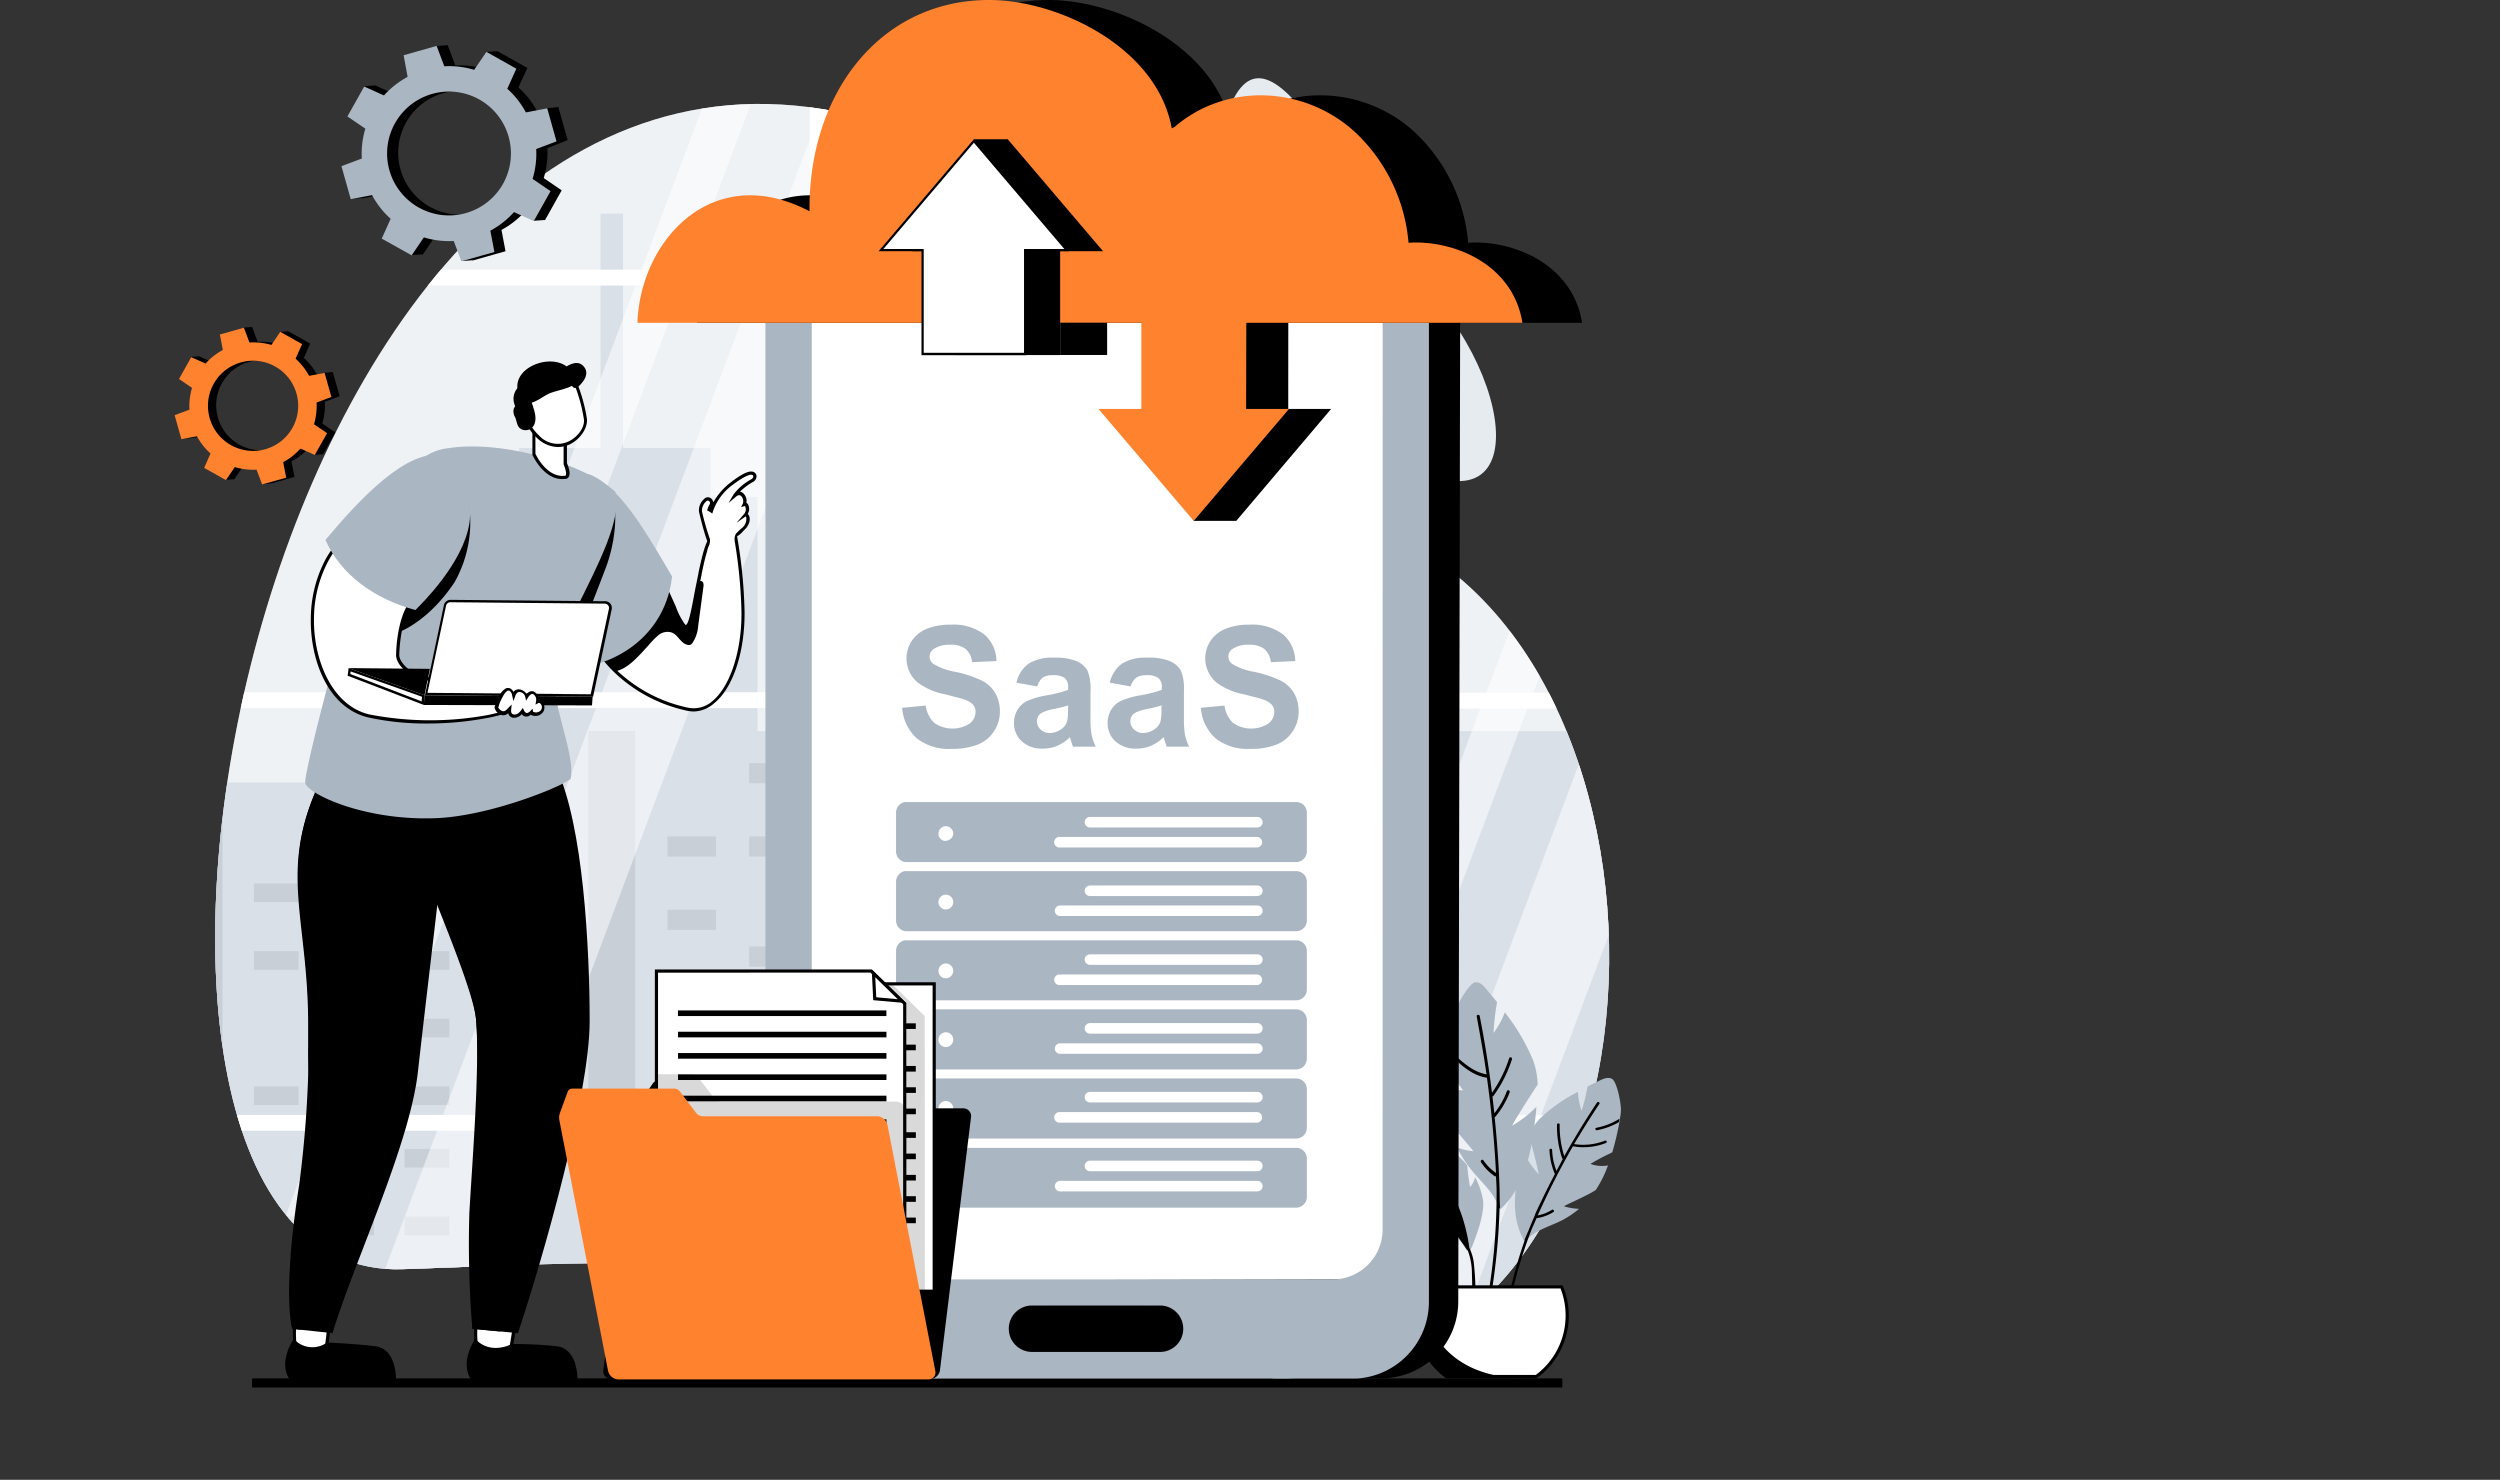 <svg id="Layer_1" data-name="Layer 1" xmlns="http://www.w3.org/2000/svg" xmlns:xlink="http://www.w3.org/1999/xlink" viewBox="0 0 395.23 233.94"><rect x="0" y="0" width="395.23" height="233.94" fill="#333333" stroke="none"/><defs><style>.cls-1{fill:none;}.cls-2{fill:#e6ebf0;}.cls-3{clip-path:url(#clip-path);}.cls-4{fill:#c6d0db;}.cls-5{fill:#aab6c2;}.cls-6,.cls-7,.cls-8,.cls-9{fill:#fff;}.cls-6{opacity:0.35;}.cls-7{opacity:0.5;}.cls-8{opacity:0.6;}.cls-10{fill:#ff822e;}.cls-11{opacity:0.15;}</style><clipPath id="clip-path" transform="translate(-301.56 -517.85)"><path class="cls-1" d="M433.7,535.48c29.85,5.88,45.09,39.69,93.16,69.77s37.48,147.55-38.43,128.39C416,715.37,412.65,716.81,365.21,718.5,305.84,720.61,339.23,516.87,433.7,535.48Z"/></clipPath></defs><path class="cls-2" d="M433.7,535.48c29.85,5.88,45.09,39.69,93.16,69.77s37.48,147.55-38.43,128.39C416,715.37,412.65,716.81,365.21,718.5,305.84,720.61,339.23,516.87,433.7,535.48Z" transform="translate(-301.56 -517.85)"/><path class="cls-2" d="M514.65,585c-14-11.15-25.67-30.6-19-49.35s20.33,16.15,31.36,27.77C542.91,580.28,544,608.37,514.65,585Z" transform="translate(-301.56 -517.85)"/><rect x="39.85" y="217.91" width="207.14" height="1.44"/><g class="cls-3"><polygon class="cls-4" points="82.08 78.57 82.08 70.82 94.94 70.82 94.94 33.77 98.49 33.77 98.49 70.82 112.34 70.82 112.34 78.57 119.76 78.57 119.76 233.94 66.25 233.94 66.25 78.57 82.08 78.57"/><rect class="cls-5" x="66.25" y="78.57" width="7.42" height="139.76"/><rect class="cls-4" x="93" y="115.58" width="53.51" height="118.36"/><rect class="cls-5" x="93" y="115.58" width="7.42" height="118.36"/><rect class="cls-5" x="131.37" y="120.63" width="7.68" height="3.19"/><rect class="cls-5" x="118.44" y="120.63" width="7.68" height="3.19"/><rect class="cls-5" x="131.37" y="132.23" width="7.68" height="3.19"/><rect class="cls-5" x="118.44" y="132.23" width="7.68" height="3.19"/><rect class="cls-5" x="105.51" y="132.23" width="7.68" height="3.19"/><rect class="cls-5" x="131.37" y="143.83" width="7.68" height="3.19"/><rect class="cls-5" x="105.51" y="143.83" width="7.68" height="3.19"/><rect class="cls-5" x="118.44" y="149.63" width="7.68" height="3.19"/><rect class="cls-5" x="131.37" y="155.44" width="7.68" height="3.19"/><rect class="cls-5" x="118.44" y="161.24" width="7.68" height="3.19"/><rect class="cls-5" x="131.37" y="167.04" width="7.68" height="3.19"/><rect class="cls-5" x="105.51" y="167.04" width="7.68" height="3.19"/><rect class="cls-5" x="131.37" y="177.76" width="7.68" height="3.19"/><rect class="cls-5" x="118.44" y="177.76" width="7.68" height="3.19"/><rect class="cls-5" x="131.37" y="189.36" width="7.68" height="3.19"/><rect class="cls-5" x="118.44" y="189.36" width="7.68" height="3.19"/><rect class="cls-5" x="105.51" y="189.36" width="7.68" height="3.19"/><rect class="cls-5" x="131.37" y="200.97" width="7.68" height="3.19"/><rect class="cls-5" x="105.51" y="200.97" width="7.68" height="3.19"/><rect class="cls-5" x="118.44" y="206.77" width="7.68" height="3.19"/><rect class="cls-5" x="105.51" y="206.77" width="7.68" height="3.19"/><rect class="cls-5" x="131.37" y="212.57" width="7.68" height="3.19"/><rect class="cls-5" x="118.44" y="218.37" width="7.68" height="3.19"/><rect class="cls-5" x="131.37" y="224.17" width="7.68" height="3.19"/><rect class="cls-5" x="105.51" y="224.17" width="7.68" height="3.19"/><rect class="cls-4" x="221.03" y="115.58" width="53.51" height="118.36"/><rect class="cls-5" x="221.03" y="115.58" width="7.42" height="118.36"/><rect class="cls-4" x="145.02" y="59.29" width="71.79" height="174.66"/><rect class="cls-5" x="145.02" y="59.29" width="7.42" height="174.66"/><rect class="cls-5" x="198.04" y="67.65" width="11.21" height="4.65"/><rect class="cls-5" x="179.16" y="67.65" width="11.21" height="4.65"/><rect class="cls-5" x="198.04" y="84.6" width="11.21" height="4.65"/><rect class="cls-5" x="179.16" y="84.6" width="11.21" height="4.65"/><rect class="cls-5" x="160.28" y="84.6" width="11.21" height="4.65"/><rect class="cls-5" x="198.04" y="101.54" width="11.21" height="4.65"/><rect class="cls-5" x="160.28" y="101.54" width="11.21" height="4.65"/><rect class="cls-5" x="179.16" y="110.01" width="11.21" height="4.65"/><rect class="cls-5" x="198.04" y="118.48" width="11.21" height="4.65"/><rect class="cls-5" x="179.16" y="126.96" width="11.21" height="4.65"/><rect class="cls-5" x="198.04" y="135.43" width="11.21" height="4.65"/><rect class="cls-5" x="160.28" y="135.43" width="11.21" height="4.65"/><rect class="cls-5" x="198.04" y="151.08" width="11.21" height="4.65"/><rect class="cls-5" x="179.16" y="151.08" width="11.21" height="4.65"/><rect class="cls-5" x="198.04" y="168.03" width="11.21" height="4.65"/><rect class="cls-5" x="179.16" y="168.03" width="11.21" height="4.65"/><rect class="cls-5" x="160.28" y="168.03" width="11.21" height="4.65"/><rect class="cls-5" x="198.04" y="184.97" width="11.21" height="4.65"/><rect class="cls-5" x="160.28" y="184.97" width="11.21" height="4.65"/><rect class="cls-5" x="179.16" y="193.44" width="11.21" height="4.65"/><rect class="cls-5" x="160.28" y="193.44" width="11.21" height="4.65"/><rect class="cls-5" x="198.04" y="201.92" width="11.21" height="4.65"/><rect class="cls-5" x="179.16" y="210.39" width="11.21" height="4.65"/><rect class="cls-5" x="198.04" y="218.86" width="11.21" height="4.65"/><rect class="cls-5" x="160.28" y="218.86" width="11.21" height="4.65"/><rect class="cls-4" x="257.89" y="72.31" width="70.36" height="161.64"/><rect class="cls-5" x="257.89" y="72.31" width="7.27" height="161.64"/><rect class="cls-5" x="309.86" y="80.05" width="10.99" height="4.31"/><rect class="cls-5" x="291.35" y="80.05" width="10.99" height="4.31"/><rect class="cls-5" x="309.86" y="95.73" width="10.99" height="4.31"/><rect class="cls-5" x="291.35" y="95.73" width="10.99" height="4.31"/><rect class="cls-5" x="272.85" y="95.73" width="10.99" height="4.31"/><rect class="cls-5" x="309.86" y="111.41" width="10.99" height="4.31"/><rect class="cls-5" x="272.85" y="111.41" width="10.99" height="4.31"/><rect class="cls-5" x="291.35" y="119.25" width="10.99" height="4.31"/><rect class="cls-5" x="309.86" y="127.09" width="10.99" height="4.31"/><rect class="cls-5" x="291.35" y="134.93" width="10.99" height="4.31"/><rect class="cls-5" x="309.86" y="142.77" width="10.99" height="4.31"/><rect class="cls-5" x="272.85" y="142.77" width="10.99" height="4.31"/><rect class="cls-5" x="309.86" y="157.26" width="10.99" height="4.31"/><rect class="cls-5" x="291.35" y="157.26" width="10.99" height="4.31"/><rect class="cls-5" x="309.86" y="172.94" width="10.99" height="4.31"/><rect class="cls-5" x="291.35" y="172.94" width="10.99" height="4.31"/><rect class="cls-5" x="272.85" y="172.94" width="10.99" height="4.31"/><rect class="cls-5" x="309.86" y="188.62" width="10.99" height="4.31"/><rect class="cls-5" x="272.85" y="188.62" width="10.99" height="4.31"/><rect class="cls-5" x="291.35" y="196.46" width="10.99" height="4.31"/><rect class="cls-5" x="272.85" y="196.46" width="10.99" height="4.31"/><rect class="cls-5" x="309.86" y="204.3" width="10.99" height="4.31"/><rect class="cls-5" x="291.35" y="212.14" width="10.99" height="4.31"/><rect class="cls-5" x="309.86" y="219.98" width="10.99" height="4.31"/><rect class="cls-5" x="272.85" y="219.98" width="10.99" height="4.31"/><rect class="cls-4" x="30.5" y="123.7" width="45.32" height="110.25"/><rect class="cls-5" x="30.5" y="123.7" width="4.68" height="110.25"/><rect class="cls-5" x="63.96" y="128.98" width="7.08" height="2.94"/><rect class="cls-5" x="52.05" y="128.98" width="7.08" height="2.94"/><rect class="cls-5" x="63.96" y="139.67" width="7.08" height="2.94"/><rect class="cls-5" x="52.05" y="139.67" width="7.08" height="2.94"/><rect class="cls-5" x="40.13" y="139.67" width="7.08" height="2.94"/><rect class="cls-5" x="63.96" y="150.37" width="7.08" height="2.94"/><rect class="cls-5" x="40.13" y="150.37" width="7.08" height="2.94"/><rect class="cls-5" x="52.05" y="155.71" width="7.08" height="2.94"/><rect class="cls-5" x="63.96" y="161.06" width="7.08" height="2.94"/><rect class="cls-5" x="52.05" y="166.41" width="7.08" height="2.94"/><rect class="cls-5" x="63.96" y="171.76" width="7.08" height="2.94"/><rect class="cls-5" x="40.13" y="171.76" width="7.08" height="2.94"/><rect class="cls-5" x="63.96" y="181.64" width="7.08" height="2.94"/><rect class="cls-5" x="52.05" y="181.64" width="7.08" height="2.94"/><rect class="cls-5" x="63.96" y="192.34" width="7.08" height="2.94"/><rect class="cls-5" x="52.05" y="192.34" width="7.08" height="2.94"/><rect class="cls-5" x="40.13" y="192.34" width="7.08" height="2.94"/><rect class="cls-5" x="63.96" y="203.03" width="7.08" height="2.94"/><rect class="cls-5" x="40.13" y="203.03" width="7.08" height="2.94"/><rect class="cls-5" x="52.05" y="208.38" width="7.08" height="2.94"/><rect class="cls-5" x="40.13" y="208.38" width="7.08" height="2.94"/><rect class="cls-5" x="63.96" y="213.73" width="7.08" height="2.94"/><rect class="cls-5" x="52.05" y="219.07" width="7.08" height="2.94"/><rect class="cls-5" x="63.96" y="224.42" width="7.08" height="2.94"/><rect class="cls-5" x="40.13" y="224.42" width="7.08" height="2.94"/><rect class="cls-6" x="2.1" y="5.7" width="192.05" height="218.97"/><polygon class="cls-7" points="68.22 220.72 53.31 220.72 133.22 8.21 148.12 8.21 68.22 220.72"/><polygon class="cls-7" points="41.9 220.72 34.45 220.72 114.35 8.21 121.8 8.21 41.9 220.72"/><polygon class="cls-7" points="130.89 220.72 123.44 220.72 191.94 31.02 191.94 46.3 130.89 220.72"/><rect class="cls-6" x="195.16" y="1.37" width="192.05" height="218.97"/><polygon class="cls-7" points="226.93 220.72 212.02 220.72 291.93 8.21 306.83 8.21 226.93 220.72"/><polygon class="cls-7" points="200.61 220.72 193.15 220.72 273.06 8.21 280.51 8.21 200.61 220.72"/><polygon class="cls-8" points="322.96 220.72 315.51 220.72 384.01 31.02 384.01 46.3 322.96 220.72"/><path class="cls-9" d="M696.78,563.05v-2.51h-6.9V521H301.56v5h4.18v1.77H429.59v32.71h-128v2.51h128v64.3h-128v2.51h128v64.3h-128v2.51h128v41.9H305.78V740h-4.22v5.8H689.88v-.47h0V696.67h6.9v-2.51h-6.9v-64.3h6.9v-2.51h-6.9v-64.3ZM497.83,629.86h59.82v64.3H497.83Zm0-2.51v-64.3h59.82v64.3Zm0-66.81V527.83h59.82v32.71Zm0,136.13h59.82v41.9h-59.8V740h0Zm64,41.9v-41.9h59.82v41.9Zm0-44.41v-64.3h59.82v64.3Zm0-66.81v-64.3h59.82v64.3Zm0-66.81V527.83h59.82v32.71Zm64-32.71h59.81v32.71H625.87Zm-192.07,0h59.81v32.71H433.8Zm0,35.22h59.81v64.3H433.8Zm0,66.81h59.81v64.3H433.8Zm0,66.81h59.81V740h0v-1.45H433.8ZM685.68,740h0v-1.45H625.87v-41.9h59.81Zm0-45.86H625.87v-64.3h59.81Zm0-66.81H625.87v-64.3h59.81Z" transform="translate(-301.56 -517.85)"/></g><path class="cls-5" d="M532.82,690.23a5.13,5.13,0,0,1-2.92-1,24.85,24.85,0,0,0,.43,5.38c1.15,1.85,4.34,5.26,4.13,5.24a10.38,10.38,0,0,1-2.56-.59,18.66,18.66,0,0,0,2,3.19c1.54,2.06,3.75,3.71,4.59,6.23a.13.13,0,0,0,.09.11.19.19,0,0,0,.31.13c4.16-4,4.9-10,5.52-15.37,0-.26,0-.51.08-.77a17,17,0,0,1-3.84,3c-.2.11,2.61-4.39,4-6.46a12.14,12.14,0,0,0-.72-3.84,32,32,0,0,0-4.26-7.31l-.21-.27a12.44,12.44,0,0,1-1.79,3.25,39.58,39.58,0,0,1,.56-4.87c-.41-.51-.81-1-1.24-1.5-.55-.66-1.24-1.77-2.24-1.62s-3.17,4.1-3.45,5.23c-.12.49-.23,1-.32,1.48,0,.21-.09.43-.13.64a58.72,58.72,0,0,0-.74,6l.21.32C531.06,688,533,690.23,532.82,690.23Z" transform="translate(-301.56 -517.85)"/><path d="M536.62,688.23c-2.06-.31-3.63-1.61-5.14-3-.22-.2.06-.57.29-.37,1.41,1.25,2.88,2.51,4.8,2.83-.44-3.06-1-6.11-1.55-9.14-.06-.3.41-.37.47-.07q1.18,6,1.94,12.13a20,20,0,0,0,2.72-5.47c.1-.29.53-.11.44.18a20.64,20.64,0,0,1-2.92,5.77.21.21,0,0,1-.17.09q.16,1.34.3,2.67a12.64,12.64,0,0,0,2-3.53.24.24,0,0,1,.44.17,13.19,13.19,0,0,1-2.29,3.92.27.27,0,0,1-.1.06q.45,4.4.68,8.81a.17.17,0,0,1,0,.1c.06,1.08.1,2.15.11,3.23q0,1.05.06,2.1a.19.19,0,0,1-.07.16,102,102,0,0,1-2.5,19.67l-.45-.11a97.58,97.58,0,0,0,2.48-22.26c0-.79-.06-1.58-.1-2.38a.2.2,0,0,1-.21,0,7.9,7.9,0,0,1-2.15-2.2c-.16-.26.2-.55.37-.3a7.54,7.54,0,0,0,2,2q-.39-7.61-1.45-15.14Z" transform="translate(-301.56 -517.85)"/><path class="cls-5" d="M553,701.85a5.09,5.09,0,0,0,2.77.24,18.09,18.09,0,0,1-1.93,3.89c-1.52,1-5.22,2.53-5,2.59a10,10,0,0,0,2.35.39,15,15,0,0,1-2.59,1.76c-1.91,1-4.27,1.55-5.71,3.17a.12.12,0,0,1-.12.05.16.16,0,0,1-.29,0c-2.39-4.33-1.28-9.09-.23-13.36.05-.2.1-.4.16-.61a14.89,14.89,0,0,0,2.39,3.52c.14.15-.94-4.16-1.51-6.16a8.76,8.76,0,0,1,1.73-2.66,25.32,25.32,0,0,1,5.75-4.08l.25-.14a10,10,0,0,0,.58,3,28.8,28.8,0,0,0,.94-3.84c.49-.25,1-.49,1.49-.72s1.56-.92,2.37-.48,1.5,4.12,1.41,5.07c0,.4-.09.81-.15,1.21,0,.18-.05.35-.08.53a44.69,44.69,0,0,1-1.12,4.77,2.61,2.61,0,0,1-.28.17A35.09,35.09,0,0,0,553,701.85Z" transform="translate(-301.56 -517.85)"/><path d="M539,729.57a72.58,72.58,0,0,1,3.59-15.6.12.12,0,0,1,0-.14q.32-.78.66-1.56c.32-.81.66-1.6,1-2.39a.18.18,0,0,1,0-.07q1.49-3.24,3.14-6.39a.24.24,0,0,1-.06-.08,10.48,10.48,0,0,1-.81-3.7c0-.25.41-.23.42,0a9.9,9.9,0,0,0,.69,3.32c.34-.64.68-1.27,1-1.9a.25.25,0,0,1-.12-.13,15.87,15.87,0,0,1-.8-5.3c0-.24.43-.23.42,0a15.66,15.66,0,0,0,.73,5q2.42-4.33,5.18-8.48c.13-.2.51,0,.37.21-1.39,2.08-2.71,4.21-4,6.36a9.35,9.35,0,0,0,4.9-.55.2.2,0,0,1,.13.38,9.62,9.62,0,0,1-5.22.52h0A121.87,121.87,0,0,0,544.66,710a6.36,6.36,0,0,0,2.26-.89c.22-.13.44.21.23.35a6.78,6.78,0,0,1-2.47.94.19.19,0,0,1-.18,0c-.27.59-.52,1.17-.78,1.76a69.67,69.67,0,0,0-4.35,17.54Z" transform="translate(-301.56 -517.85)"/><path d="M553.92,696.15a10.76,10.76,0,0,0,3.66-1.43c0,.18-.05.35-.08.53a11.32,11.32,0,0,1-3.45,1.28C553.79,696.58,553.66,696.2,553.92,696.15Z" transform="translate(-301.56 -517.85)"/><path class="cls-5" d="M514.2,699.68c0,1.69,3.95,2.51,5.19,3,2.76,1,5.44,2.05,7.48,4.27a90,90,0,0,1,6.54,8.5.47.47,0,0,0,.49.21,7.93,7.93,0,0,0,.57-1.24c.71-1.75,1.81-5,1.54-6.81a11.51,11.51,0,0,0-1.25-3.66,3.28,3.28,0,0,1-.79,1.55,31.35,31.35,0,0,1-.45-3.41c-.18-.22-.36-.44-.56-.64a11.57,11.57,0,0,0-1.45-1.34l-.33-.25a13.16,13.16,0,0,0-1.32-.88l-.37-.21a13.54,13.54,0,0,0-1.32-.66,9,9,0,0,1-.72,2.42,15.54,15.54,0,0,1-.29-2.82c-.43-.16-.86-.3-1.3-.42a7.4,7.4,0,0,1-.54,1.56,8.16,8.16,0,0,1-.85-1.9,17.17,17.17,0,0,0-4.2-.33l-.36,0c-.37,0-.75.07-1.11.13-1.35.21-4.53,1.06-4.59,2.89A.07.07,0,0,0,514.2,699.68Z" transform="translate(-301.56 -517.85)"/><path d="M529.28,704.13c3.33,3.29,4.36,9.32,4.57,11a7.58,7.58,0,0,1,.69,2.22,48.94,48.94,0,0,1,.21,8.3c0,.9-.06,1.79-.11,2.69l-.46-.09c0-.56.06-1.13.08-1.69.08-2.45.08-4.9,0-7.34a10.57,10.57,0,0,0-.66-3.7.64.64,0,0,1-.15-.14,90,90,0,0,0-6.54-8.5c-2-2.22-4.72-3.25-7.48-4.27-1.24-.46-5.16-1.28-5.18-3C519.43,700.29,525.45,700.35,529.28,704.13Z" transform="translate(-301.56 -517.85)"/><path d="M529.42,702.52a10.91,10.91,0,0,0,.07-3.78l.37.21a11.13,11.13,0,0,1-.1,3.64A.17.17,0,0,1,529.42,702.52Z" transform="translate(-301.56 -517.85)"/><path d="M530.69,703.19a14.21,14.21,0,0,0,.49-3.36l.33.25a14.39,14.39,0,0,1-.48,3.19A.17.17,0,0,1,530.69,703.19Z" transform="translate(-301.56 -517.85)"/><path class="cls-9" d="M530.26,735.47a11.92,11.92,0,0,1-4.62-7.13,11.75,11.75,0,0,1-.26-2.51,11.93,11.93,0,0,1,.28-2.61,12.58,12.58,0,0,1,.6-1.92h22.18a12.13,12.13,0,0,1,.59,1.92,12,12,0,0,1,.29,2.61,12.43,12.43,0,0,1-.26,2.51,12,12,0,0,1-4.62,7.13Z" transform="translate(-301.56 -517.85)"/><path d="M548.27,721.55a12.1,12.1,0,0,1,.52,1.72,11.48,11.48,0,0,1,.28,2.56,12,12,0,0,1-.26,2.46,11.65,11.65,0,0,1-4.46,6.93h-14a11.74,11.74,0,0,1-4.46-6.93,11.94,11.94,0,0,1-.25-2.46,11.48,11.48,0,0,1,.28-2.56,11.72,11.72,0,0,1,.52-1.72Zm.33-.5H526.09a12.64,12.64,0,0,0-.67,2.11,12.34,12.34,0,0,0-.29,2.67,12,12,0,0,0,.27,2.56,12.21,12.21,0,0,0,4.78,7.33h14.34a12.21,12.21,0,0,0,4.78-7.33,12,12,0,0,0,.27-2.56,12.34,12.34,0,0,0-.29-2.67,11.81,11.81,0,0,0-.68-2.11Z" transform="translate(-301.56 -517.85)"/><path d="M525.13,725.83a12,12,0,0,0,.27,2.56,12.21,12.21,0,0,0,4.78,7.33h14.34c-18.74.94-18.43-14.67-18.43-14.67a12.64,12.64,0,0,0-.67,2.11A12.34,12.34,0,0,0,525.13,725.83Z" transform="translate(-301.56 -517.85)"/><path class="cls-9" d="M382.91,725.16c-.5-.62-5.88-.1-5.94.22-.16,1-.42,4.79.1,5.29s5.14,1.55,5.25.59S383.39,725.76,382.91,725.16Z" transform="translate(-301.56 -517.85)"/><path d="M381.26,731.89a10.06,10.06,0,0,1-4.37-1c-.66-.65-.27-4.85-.16-5.51,0-.21.26-.28.49-.34,1-.26,5.31-.71,5.88,0h0c.37.46.16,2.18-.36,5.2-.09.5-.15.88-.18,1.07a.6.6,0,0,1-.46.51A2.75,2.75,0,0,1,381.26,731.89Zm-4.05-6.37c-.22,1.39-.32,4.62,0,5s3.72,1.18,4.7.83a.31.31,0,0,0,.13-.09c0-.2.09-.6.18-1.1.2-1.21.76-4.42.46-4.81S377.94,725.2,377.21,725.52Zm0-.1h0Z" transform="translate(-301.56 -517.85)"/><path d="M376.69,729.51s-2.49,3.56-.71,6.35c0,0,12.95.61,16.87,0,0,0,.1-4.77-3.26-5.18a63.23,63.23,0,0,0-7.13-.35S379.12,732.16,376.69,729.51Z" transform="translate(-301.56 -517.85)"/><path class="cls-9" d="M353.48,725.18c-.5-.62-5.11-.12-5.16.2-.17,1-.42,4.79.09,5.29s4.55,2.07,4.65,1.11S354,725.78,353.48,725.18Z" transform="translate(-301.56 -517.85)"/><path d="M352.49,732.33a10.18,10.18,0,0,1-4.26-1.48c-.66-.65-.27-4.85-.16-5.51,0-.2.23-.29.55-.37.86-.22,4.49-.65,5.06.06h0c.34.42.26,2.07-.28,6.06,0,.33-.08.58-.09.71a.55.55,0,0,1-.39.47A1.31,1.31,0,0,1,352.49,732.33Zm-3.94-6.82c-.21,1.38-.32,4.63,0,5s3.44,1.57,4.17,1.3c.06,0,.06,0,.06,0s.05-.39.1-.73c.47-3.47.59-5.38.38-5.68S349.22,725.18,348.55,725.51Z" transform="translate(-301.56 -517.85)"/><path d="M376.83,679.1c.61,7.62.05,23-.56,30.61,0,.51,0,18.22,0,18.22l7.17.68c3.9-11.63,11.34-37.73,11.34-49.31s-1-30.89-5.25-40c-4.05-8.71-20,3.32-21.9,5.45-.86,1,.78,9.8,3,15.65C373.27,667.11,376.5,675,376.83,679.1Z" transform="translate(-301.56 -517.85)"/><path d="M376.23,727.93l4.42.42c-.4-2.78,0-9,.16-11.81A84.41,84.41,0,0,1,383.46,702c1.81-7.58,3.53-15.62,1.38-23.32-1.11-4-3.54-6.72-5.51-10.22a13.78,13.78,0,0,1-1.78-7.73c.11-1.48,1-3.34.52-4.82-.62-1.87-6.2-8.17-7.62-7.22-1.72,1.16-.86,5.64-1.55,7.72,2.63,6.77,7.6,18.58,7.93,22.68.61,7.62-.65,22.93-1.07,30.56A166.24,166.24,0,0,0,376.23,727.93Z" transform="translate(-301.56 -517.85)"/><path d="M347.76,727.93l6.37.68c3.31-11,12.18-29.72,13.49-41.23,2-17.88,4.47-37,4.58-41.73,0-.76,0-1.16,0-1.16-4.38-5.33-11.79-7.5-15.1-7.89-1.31-.16-2.26.09-2.67.78a49.93,49.93,0,0,0-3.21,6.27c-5.33,12.65-.84,20.3-.94,36.76,0,1,0,1.93,0,2.89-.17,6.81,1.66,15.19-.29,22.3C346.14,719.54,347.76,727.93,347.76,727.93Z" transform="translate(-301.56 -517.85)"/><path class="cls-9" d="M419,614.58c.1,8.7-3.55,16.59-8.85,15.37a23.41,23.41,0,0,1-11.32-6c-.26-.25-.53-.52-.77-.78-.41-.45-.78-.88-1.14-1.32-.48-.63-.92-1.23-1.3-1.82-.06-.11-.13-.21-.19-.3-1.66-2.66-2.34-4.3-2.47-6.55a17.47,17.47,0,0,1,.15-3.85s-2.33-17.75,1.53-15.56,8.31,9,11.47,15.71c0,0,0,0,0,.08.18.36.34.71.5,1.06s.22.43.31.63c1.56,3.35,2.25,5.25,2.79,5.62.94.61,1.33-2.88,2.16-6.9h0l.3-1.45c.6-2.84,1.21-5.28,1.89-5.51,0,0,3.19-3,3.47-1.57A77.45,77.45,0,0,1,419,614.58Z" transform="translate(-301.56 -517.85)"/><path d="M411.27,630.33a5,5,0,0,1-1.14-.13,23.78,23.78,0,0,1-11.44-6.05c-.27-.26-.54-.53-.78-.79-.43-.47-.81-.91-1.16-1.34-.51-.66-.94-1.26-1.31-1.84a1,1,0,0,0-.12-.19l-.07-.11c-1.75-2.78-2.38-4.46-2.5-6.66a17.17,17.17,0,0,1,.14-3.88c-.22-1.62-1.78-14.22.58-15.8a1.19,1.19,0,0,1,1.33,0c3.51,2,7.83,7.91,11.56,15.81a.38.38,0,0,1,.05.12c.12.22.24.48.36.73l.27.56.18.37c.46,1,.85,1.87,1.18,2.61a11.05,11.05,0,0,0,1.52,2.9c.06,0,.08,0,.09,0,.42-.18.83-2.31,1.22-4.37.14-.75.29-1.56.47-2.39.09-.47.18-.92.28-1.38l0-.08c.81-3.87,1.34-5.38,2-5.67.49-.46,2.49-2.26,3.4-2a.67.67,0,0,1,.46.56,78.2,78.2,0,0,1,1.43,13.18h0c.07,6.42-1.82,12.13-4.81,14.54A5.06,5.06,0,0,1,411.27,630.33Zm-17.21-36.47a.52.52,0,0,0-.31.09c-1.8,1.21-.87,11.5-.36,15.37v.07a16.57,16.57,0,0,0-.15,3.8c.13,2.13.72,3.69,2.43,6.42l.07.1c0,.07.09.14.13.22.35.54.77,1.13,1.27,1.78.34.42.71.85,1.14,1.31.23.26.49.52.76.77a23.27,23.27,0,0,0,11.2,5.92,4.44,4.44,0,0,0,3.92-1c2.83-2.28,4.69-8,4.62-14.14h0a78.05,78.05,0,0,0-1.42-13.09c0-.16-.1-.18-.12-.19-.49-.14-2,1-2.94,1.89l-.09.06c-.65.22-1.43,3.92-1.72,5.32l0,.09c-.1.45-.19.9-.28,1.36-.17.84-.33,1.65-.47,2.4-.57,3-.87,4.46-1.52,4.73a.54.54,0,0,1-.55-.06c-.45-.31-.87-1.25-1.71-3.12-.32-.74-.71-1.6-1.18-2.6-.05-.12-.11-.24-.17-.36l-.27-.57c-.12-.25-.23-.5-.37-.76a1,1,0,0,1-.05-.12c-2.84-6-7.32-13.26-11.35-15.56A1.09,1.09,0,0,0,394.06,593.86Z" transform="translate(-301.56 -517.85)"/><path d="M412.76,610.65c-.27,2.05-.55,4.09-.82,6.13a5.63,5.63,0,0,1-.58,2.15c-.37.65-.52,1.06-1.23.83-1-.31-1.41-1.54-2.36-1.91a2.25,2.25,0,0,0-2.11.41,12,12,0,0,0-1.57,1.61c-1.58,1.7-3.22,3.7-5.23,4.1-.26-.25-.53-.52-.77-.78-.41-.45-.78-.88-1.14-1.32-.48-.63-.92-1.23-1.3-1.82a10.13,10.13,0,0,1,1.27-1.83c2.48-3.05,5-6.16,8.35-8.18a4.57,4.57,0,0,1,.91-.46c.18.36.34.71.5,1.06s.22.43.31.63c1.56,3.35,2.25,5.25,2.79,5.62.94.61,1.33-2.88,2.16-6.9h0a.59.59,0,0,1,.26-.28.45.45,0,0,1,.53.29A1.23,1.23,0,0,1,412.76,610.65Z" transform="translate(-301.56 -517.85)"/><path class="cls-5" d="M396.31,622.72c-1.11-1.51-2.82-3.22-4.34-4.89-.58-.63-1.13-1.27-1.61-1.86a10.33,10.33,0,0,1-1.52-2.4,3.31,3.31,0,0,1-.26-1,47.05,47.05,0,0,1,.45-5.27c.86-6.72,3.1-15.68,6-14.34,5.06,2.29,9.17,10,12.77,16C407.25,614.63,403.62,620.31,396.31,622.72Z" transform="translate(-301.56 -517.85)"/><path d="M347.76,727.93l1.45.14a125.54,125.54,0,0,1,.46-12.72A70.7,70.7,0,0,1,354,698.5c3.25-8.88,5.43-17.65,4.81-27.2-.35-5.19-2-10-2.71-15.11-.46-3.29.22-6.45.74-9.64a30.82,30.82,0,0,0,.48-5.53c0-1.53-6-.3-6,2.23-5.33,12.66-.85,20.7-.95,37.16,0,1,0,1.93,0,2.89a176.7,176.7,0,0,1-1.51,21.84C346.1,722.67,347.76,727.93,347.76,727.93Z" transform="translate(-301.56 -517.85)"/><path d="M398.47,596.1s1.22,4.34-.84,10.67c-.54,1.65-3.29,8.34-4.56,12.26a33.65,33.65,0,0,1-3.37-3.91l4.85-9.4Z" transform="translate(-301.56 -517.85)"/><path class="cls-5" d="M392.92,613.6a71.16,71.16,0,0,0-3.49,7.66c-1.84,5.83,3.24,15.35,2.35,19.69-.82,1-12.55,5.93-21.39,6.25-11.51.42-20.47-4-20.58-5.64s4.88-21.38,7.89-29.86c3.34-9.43,8-18.55,10.61-21.25a6.26,6.26,0,0,1,.59-.51,8,8,0,0,1,3.52-1.23c8.35-1.35,21.3,2.39,26.41,6.88C399.93,599.86,396.16,607,392.92,613.6Z" transform="translate(-301.56 -517.85)"/><path class="cls-9" d="M390.92,587.52v3.61s.94,2.06,0,2.18c-3.17.41-5-3.66-5-3.66v-4.19Z" transform="translate(-301.56 -517.85)"/><path d="M390.47,593.59c-3,0-4.67-3.68-4.74-3.84l0-.1v-4.56l5.46,2.26v3.72c.16.35.64,1.55.3,2.15a.65.65,0,0,1-.51.34Zm-4.26-4c.2.44,1.91,3.82,4.68,3.47A.19.19,0,0,0,391,593c.17-.31-.1-1.21-.34-1.75l0-.1v-3.44l-4.46-1.85Z" transform="translate(-301.56 -517.85)"/><path d="M375.63,597.14s.47,6.27-3.45,10a22.36,22.36,0,0,1-7,4.78l-.73,5.93s4.74-1.56,9-8A19.35,19.35,0,0,0,375.63,597.14Z" transform="translate(-301.56 -517.85)"/><path class="cls-9" d="M392.14,577.48a25,25,0,0,1,2,6.62c.33,2.45-3.86,6.24-7.51,2.78s-2.65-8.73-2.65-8.73Z" transform="translate(-301.56 -517.85)"/><path d="M389.78,588.52a4.89,4.89,0,0,1-3.35-1.45c-3.71-3.51-2.72-8.92-2.71-9l0-.19,8.54-.69.08.16a25.66,25.66,0,0,1,2,6.68c.18,1.39-.94,3.13-2.56,4A4.44,4.44,0,0,1,389.78,588.52Zm-5.6-10.14c-.13,1-.54,5.36,2.6,8.32a4,4,0,0,0,4.8.87c1.44-.74,2.45-2.25,2.29-3.44a24.9,24.9,0,0,0-1.88-6.38Z" transform="translate(-301.56 -517.85)"/><path d="M383,582.08a2.93,2.93,0,0,1-.11-.33,2.55,2.55,0,0,1,.52-2.58.67.67,0,0,1,.9-.08h0c1-.08,1.05,1.18,1.19,1.88.24,1.16,1,2.57.6,3.77a1.49,1.49,0,0,1-1.86,1.06c-1-.29-.9-1.23-1.25-2a1.79,1.79,0,0,1-.22-1.3A2.3,2.3,0,0,1,383,582.08Z" transform="translate(-301.56 -517.85)"/><path d="M383.68,580.38c1.11,2.41,3,.52,4.54-.23,1-.51,2.64-.7,3.77-1.31a.58.58,0,0,0,.91.21c.89-.78,1.94-2.11.94-3.27-.77-.9-1.85-.52-2.71,0C388.2,573.59,381.81,576.29,383.68,580.38Z" transform="translate(-301.56 -517.85)"/><path class="cls-9" d="M383,626l-1.77,4.58s-.86.24-2.29.55a50.23,50.23,0,0,1-19-.06c-5.86-1.35-9.12-8.4-9-15.53h0a20,20,0,0,1,2.07-8.66,14.8,14.8,0,0,1,1.46-2.34l.56-.7h0s.05,0,.07-.08a75,75,0,0,1,12.56-12.44c2.37-1.93,4.73-.13,5.77,2.74.76,2.06,2.48,3.8,1.93,6.93a14.42,14.42,0,0,1-4.85,8.33c-.91.79-2,1.72-3,2.67l-.37.35c-2.52,2.42-2.79,8.2-2.79,9.15,0,1.13,1.43,2.69,3,3.26C372.36,626.44,383,626,383,626Z" transform="translate(-301.56 -517.85)"/><path d="M369.17,632.23a42.73,42.73,0,0,1-9.32-.94c-6.5-1.5-9.3-9.23-9.15-15.79a20.11,20.11,0,0,1,2.1-8.78,14.11,14.11,0,0,1,1.49-2.37c.18-.24.37-.47.56-.71l.07-.07a75.46,75.46,0,0,1,12.61-12.5,3.22,3.22,0,0,1,2.94-.75,5.45,5.45,0,0,1,3.23,3.6,14,14,0,0,0,.76,1.63,8,8,0,0,1,1.17,5.43,14.69,14.69,0,0,1-4.92,8.48c-1,.9-2.06,1.82-2.94,2.66l-.06,0-.32.3c-2.63,2.53-2.71,8.9-2.71,9,0,1,1.39,2.5,2.86,3,4.8,1.71,15.3,1.27,15.4,1.26l.38,0-1.95,5.06-.12,0s-.89.25-2.31.55A50.77,50.77,0,0,1,369.17,632.23Zm.53-41.52a2.92,2.92,0,0,0-1.85.75,74.79,74.79,0,0,0-12.53,12.41l-.1.11c-.18.21-.36.44-.54.67a14.27,14.27,0,0,0-1.43,2.3,19.56,19.56,0,0,0-2.05,8.55c-.15,6.57,2.82,13.93,8.77,15.3a50.33,50.33,0,0,0,18.87.06c1.1-.24,1.87-.44,2.15-.52l1.59-4.1c-2,.06-10.78.27-15.21-1.31-1.7-.6-3.19-2.23-3.19-3.49,0-.07,0-6.61,2.86-9.33l.33-.31.05,0c.89-.84,1.91-1.76,3-2.67a14.25,14.25,0,0,0,4.76-8.18,7.45,7.45,0,0,0-1.13-5.12,15,15,0,0,1-.78-1.69,5,5,0,0,0-2.9-3.29A2.28,2.28,0,0,0,369.7,590.71Z" transform="translate(-301.56 -517.85)"/><path class="cls-5" d="M367.23,614.29c1-1,7.55-7.38,8.54-13.73.46-2.88-.44-9.85-4-10.69-5.76-1.33-13.45,7-18.76,13.34C355.42,608.7,360.76,612.55,367.23,614.29Z" transform="translate(-301.56 -517.85)"/><polygon points="67.95 105.74 55.11 105.62 67.11 109.91 67.95 105.74"/><polygon class="cls-9" points="55.16 106.71 55.27 105.88 66.91 110.04 66.83 111.18 55.16 106.71"/><path d="M357,624l11.27,4-.05.74-11.28-4.33L357,624Zm-.33-.53-.15,1.21,12.05,4.62.11-1.54-12-4.29Z" transform="translate(-301.56 -517.85)"/><polygon points="93.69 110.14 67.11 109.91 67.01 111.45 93.59 111.52 93.69 110.14"/><path class="cls-9" d="M368.9,627.57l3-14a.87.87,0,0,1,.85-.69l24.44.22a.84.84,0,0,1,.66.32.87.87,0,0,1,.18.71l-2.93,13.68Z" transform="translate(-301.56 -517.85)"/><path d="M372.74,612.68v.38l24.44.22a.68.68,0,0,1,.65.8l-2.89,13.53-25.8-.23,2.94-13.78a.68.68,0,0,1,.66-.54v-.38Zm0,0a1.06,1.06,0,0,0-1,.84l-3,14.24,26.58.24,2.95-13.84a1.05,1.05,0,0,0-1-1.26l-24.45-.22Z" transform="translate(-301.56 -517.85)"/><path class="cls-9" d="M385.68,630.56a.17.17,0,0,1-.09-.14,1.08,1.08,0,0,1-.71.4c-.35,0-.55-.29-.71-.52a0,0,0,0,1,0,0,1.5,1.5,0,0,1-1.42.78c-.55-.11-.67-.55-.62-1a2.49,2.49,0,0,1-.47.45c-.67.5-1.34-.08-1.56-.64a.19.19,0,0,1,.05-.22v-.06a6.87,6.87,0,0,1,.66-1.53,2.87,2.87,0,0,1,.85-1.06c.7-.38,1,.39,1.13.92.19-.53.52-1,1.24-.72a1.23,1.23,0,0,1,.81.92,1.82,1.82,0,0,1,.57-.6c.6-.36,1,.28,1.13.72a1.62,1.62,0,0,1,0,.62.59.59,0,0,1,.14-.06c.44-.08.72.44.78.73A1.17,1.17,0,0,1,385.68,630.56Z" transform="translate(-301.56 -517.85)"/><path d="M382.94,631.32a1.07,1.07,0,0,1-.25,0,.93.93,0,0,1-.79-.72.39.39,0,0,1-.1.08,1.05,1.05,0,0,1-1,.2,1.57,1.57,0,0,1-1-1,.45.45,0,0,1,0-.41v0a6.52,6.52,0,0,1,.68-1.59l.08-.14a2.66,2.66,0,0,1,.87-1,.85.85,0,0,1,.78-.06,1.14,1.14,0,0,1,.52.56,1.08,1.08,0,0,1,.39-.32,1.12,1.12,0,0,1,.88,0,1.48,1.48,0,0,1,.8.64,1.74,1.74,0,0,1,.37-.3.86.86,0,0,1,.79-.08,1.4,1.4,0,0,1,.71,1,1.5,1.5,0,0,1,.05.37.86.86,0,0,1,.6.31,1.46,1.46,0,0,1,.29.63,1.27,1.27,0,0,1-.52,1.26,1.53,1.53,0,0,1-1.63.1,1,1,0,0,1-.67.28.88.88,0,0,1-.75-.38A1.65,1.65,0,0,1,382.94,631.32Zm-.49-2.09-.08.8c-.06.6.18.73.42.77.48.1.9-.31,1.17-.68l.26-.36.17.41c.16.24.29.4.49.4a1,1,0,0,0,.53-.32l.33-.36.09.47a1,1,0,0,0,1.06-.07.76.76,0,0,0,.33-.77.83.83,0,0,0-.19-.39c-.14-.17-.25-.15-.29-.14l-.07,0-.45.26.08-.52a1.29,1.29,0,0,0,0-.52,1,1,0,0,0-.43-.61.33.33,0,0,0-.33,0,1.5,1.5,0,0,0-.49.51l-.32.52-.13-.6a1,1,0,0,0-.66-.73.68.68,0,0,0-.5,0,1,1,0,0,0-.42.59l-.29.8-.19-.83a1.14,1.14,0,0,0-.43-.8s-.13-.06-.33,0a2.34,2.34,0,0,0-.68.83l-.08.14a6.72,6.72,0,0,0-.63,1.47v.1l-.07.07a1.23,1.23,0,0,0,.66.6.59.59,0,0,0,.53-.12,2.74,2.74,0,0,0,.43-.41Z" transform="translate(-301.56 -517.85)"/><path d="M348,729.51s-2.49,3.56-.71,6.35c0,0,13,.61,16.87,0,0,0,.1-4.77-3.25-5.18s-7.66-.59-7.66-.59A3.93,3.93,0,0,1,348,729.51Z" transform="translate(-301.56 -517.85)"/><path class="cls-9" d="M420.34,592.66c-.8-.07-2.42,1.13-3.1,1.65a8.9,8.9,0,0,0-3.21,4.33c-.12-.08-.25-.15-.38-.22a3.57,3.57,0,0,1,.34-.74c.32-.58-.46-1.29-.94-.76a2.13,2.13,0,0,0-.76,1.78,32.88,32.88,0,0,0,1.53,5.09c.22.28,1.26-1,1.5-1.18h0a2.36,2.36,0,0,0,1.46.27,3.5,3.5,0,0,0,2.13-1.29c1.43-1.23.83-2.58.42-2.3.67-.82.38-1.85-.13-1.71.42-.81-.38-2.38-1.44-1.44a8.46,8.46,0,0,1,2.64-2.27C421.1,593.5,421,592.72,420.34,592.66Z" transform="translate(-301.56 -517.85)"/><path d="M413.91,604.08h0a.4.4,0,0,1-.27-.14c-.51-.66-1.58-5.17-1.58-5.21a2.4,2.4,0,0,1,.82-2,.78.78,0,0,1,1.07-.1,1,1,0,0,1,.38.64,10.39,10.39,0,0,1,2.78-3.18c1.57-1.2,2.64-1.75,3.28-1.69h0a.78.78,0,0,1,.76.61,1,1,0,0,1-.61,1.06,10.11,10.11,0,0,0-2,1.51.94.94,0,0,1,.48.21,1.68,1.68,0,0,1,.54,1.56.62.62,0,0,1,.26.25,1.52,1.52,0,0,1-.05,1.49,1.27,1.27,0,0,1,.1.12c.37.47.36,1.58-.78,2.55a3.63,3.63,0,0,1-2.25,1.34,2.5,2.5,0,0,1-1.46-.21l-.19.2C414.53,603.77,414.19,604.08,413.91,604.08Zm-.47-7.1a.29.29,0,0,0-.21.11,2,2,0,0,0-.7,1.58,40.71,40.71,0,0,0,1.43,4.88,6.76,6.76,0,0,0,.84-.78l.36-.36.13-.1.14.08a2.07,2.07,0,0,0,1.31.24c.75-.12,1.07-.32,2-1.22a1.83,1.83,0,0,0,.81-1.59c0-.21-.1-.31-.13-.32l-1.41,1,1.13-1.33a1.16,1.16,0,0,0,.24-1.24c-.05-.09-.09-.08-.11-.07l-.55.14.26-.5a1.13,1.13,0,0,0-.29-1.26c-.22-.17-.48-.13-.76.12l-1.19,1,.8-1.36a8.77,8.77,0,0,1,2.75-2.36c.28-.15.38-.37.35-.52s-.14-.2-.32-.22h0c-.27,0-1,.15-2.93,1.6a8.67,8.67,0,0,0-3.12,4.2l-.1.34-.28-.2-.36-.21-.18-.1.06-.2a4,4,0,0,1,.36-.78.4.4,0,0,0-.14-.51A.33.33,0,0,0,413.44,597Z" transform="translate(-301.56 -517.85)"/><path class="cls-9" d="M413.81,603.19a2.85,2.85,0,0,1-.34,1.39c-.42,1,4,.2,4.11-.89s.23-1.47.62-1.8-2.65-.89-3.12-.28S413.81,603.19,413.81,603.19Z" transform="translate(-301.56 -517.85)"/><rect class="cls-9" x="390.88" y="593.63" width="169.62" height="94.95" transform="translate(-467.87 597.72) rotate(-89.89)"/><path d="M428.62,556.44l94.45.19-.32,169.13-94.45-.19.32-169.13Zm-.49-.5-.33,170.13,95.45.19.32-170.13-95.44-.19Z" transform="translate(-301.56 -517.85)"/><path d="M520.28,549.63l-55.18.31,0,7.17,27.95.06,19.92.11a12.15,12.15,0,0,1,12.13,12.17L524.82,708a12.15,12.15,0,0,1-12.18,12.13l-47.87.1,0,15,55.19.52A12.15,12.15,0,0,0,532.1,723.7l.31-161.9A12.15,12.15,0,0,0,520.28,549.63Z" transform="translate(-301.56 -517.85)"/><path class="cls-5" d="M516.14,549.58c-.27,0-.56,0-.84,0H430.45a7.86,7.86,0,0,0-7.88,7.87l0,170.46a7.87,7.87,0,0,0,7.87,7.87l84.86,0,.83,0a12.15,12.15,0,0,0,11.33-12.13l0-161.89A12.16,12.16,0,0,0,516.14,549.58Zm4,162.65a7.88,7.88,0,0,1-7.88,7.88l-74.51,0a7.86,7.86,0,0,1-7.86-7.87l0-147.14a7.88,7.88,0,0,1,7.87-7.88l74.52,0a7.87,7.87,0,0,1,7.87,7.87Z" transform="translate(-301.56 -517.85)"/><path d="M484.94,731.58l-20.23,0a3.67,3.67,0,0,1-3.67-3.68h0a3.67,3.67,0,0,1,3.69-3.66l20.23,0a3.67,3.67,0,0,1,3.66,3.68h0A3.66,3.66,0,0,1,484.94,731.58Z" transform="translate(-301.56 -517.85)"/><path d="M520.14,567.83H429.86v-7.66A3.13,3.13,0,0,1,433,557h84a3.13,3.13,0,0,1,3.13,3.13Z" transform="translate(-301.56 -517.85)"/><path class="cls-9" d="M447.11,562.43a1.66,1.66,0,1,1,1.66,1.66A1.65,1.65,0,0,1,447.11,562.43Z" transform="translate(-301.56 -517.85)"/><path class="cls-5" d="M440.74,562.43a1.66,1.66,0,1,1,1.65,1.66A1.65,1.65,0,0,1,440.74,562.43Z" transform="translate(-301.56 -517.85)"/><path class="cls-10" d="M434.36,562.43a1.66,1.66,0,1,1,1.66,1.66A1.65,1.65,0,0,1,434.36,562.43Z" transform="translate(-301.56 -517.85)"/><polygon class="cls-9" points="210.69 43.37 211.51 42.55 212.68 43.72 213.85 42.55 214.67 43.37 213.5 44.54 214.67 45.72 213.85 46.53 212.68 45.36 211.51 46.53 210.69 45.72 211.86 44.54 210.69 43.37"/><path d="M505.23,568.88h46.44c-1.49-9.36-11-13.12-18-12.65a27.19,27.19,0,0,0-8.33-17.37c-7.9-7.36-20.19-8.05-28.45-1.12a1.5,1.5,0,0,1-.67.39c-2.28-12.78-17.9-20.28-28.87-20.28-17.22,0-28.59,14.76-28.38,33.4-15.42-8.09-26.8,4.74-27.21,17.63h76.9V582.5h-6.78L497,600.2,512,582.5h-6.78Z" transform="translate(-301.56 -517.85)"/><polygon points="188.75 82.35 195.39 82.35 196.66 74.99 185.36 71.03 188.75 82.35"/><path class="cls-10" d="M498.59,568.88h43.65c-1.49-9.36-11-13.12-18-12.65a27.18,27.18,0,0,0-8.32-17.37c-7.9-7.36-20.19-8.05-28.46-1.12a1.48,1.48,0,0,1-.66.39c-2.29-12.78-17.9-20.28-28.87-20.28-17.23,0-28.59,14.76-28.39,33.4-15.42-8.09-26.79,4.74-27.2,17.63H482V582.5h-6.78l15.06,17.7,15.06-17.7h-6.78Z" transform="translate(-301.56 -517.85)"/><polygon points="167.6 56.13 167.6 39.71 174.38 39.71 159.32 22.02 144.25 39.71 151.04 39.71 151.04 56.13 167.6 56.13"/><polygon points="153.96 22.02 159.32 22.02 160.32 31.32 153.51 33.65 153.96 22.02"/><polygon class="cls-9" points="145.86 55.95 145.86 39.54 139.28 39.54 153.96 22.29 168.65 39.54 162.07 39.54 162.07 55.95 145.86 55.95"/><path d="M455.52,540.41l14.3,16.8h-6.37v16.41H447.59V557.21h-6.37l14.3-16.8Zm0-.54-15.06,17.69h6.78V574H463.8V557.56h6.78l-15.06-17.69Z" transform="translate(-301.56 -517.85)"/><rect x="167.6" y="51.03" width="7.43" height="5.09"/><path class="cls-5" d="M443.22,707.09a1.69,1.69,0,0,0,1.52,1.68h61.72a1.7,1.7,0,0,0,1.7-1.69V701a1.67,1.67,0,0,0-1.69-1.68H444.91l-.34,0a1.71,1.71,0,0,0-1.35,1.66Z" transform="translate(-301.56 -517.85)"/><path class="cls-5" d="M443.22,696.16a1.68,1.68,0,0,0,1.52,1.68h61.72a1.69,1.69,0,0,0,1.7-1.69v-6.11a1.68,1.68,0,0,0-1.69-1.69H444.91a2.09,2.09,0,0,0-.34,0,1.7,1.7,0,0,0-1.35,1.65Z" transform="translate(-301.56 -517.85)"/><path class="cls-5" d="M443.22,685.24a1.69,1.69,0,0,0,1.52,1.68h61.72a1.7,1.7,0,0,0,1.7-1.69v-6.12a1.68,1.68,0,0,0-1.69-1.69H444.91a2.09,2.09,0,0,0-.34,0,1.7,1.7,0,0,0-1.35,1.65Z" transform="translate(-301.56 -517.85)"/><path class="cls-5" d="M443.22,674.31a1.68,1.68,0,0,0,1.52,1.68h61.72a1.69,1.69,0,0,0,1.7-1.69V668.2a1.67,1.67,0,0,0-1.69-1.69H444.91a1.37,1.37,0,0,0-.34,0,1.69,1.69,0,0,0-1.35,1.65Z" transform="translate(-301.56 -517.85)"/><path class="cls-5" d="M443.22,663.39a1.7,1.7,0,0,0,1.52,1.68h61.72a1.7,1.7,0,0,0,1.7-1.7v-6.11a1.68,1.68,0,0,0-1.69-1.69H444.91a2.09,2.09,0,0,0-.34,0,1.7,1.7,0,0,0-1.35,1.65Z" transform="translate(-301.56 -517.85)"/><path class="cls-5" d="M443.22,652.46a1.69,1.69,0,0,0,1.52,1.68h61.72a1.7,1.7,0,0,0,1.7-1.69v-6.12a1.67,1.67,0,0,0-1.69-1.68H444.91l-.34,0a1.71,1.71,0,0,0-1.35,1.66Z" transform="translate(-301.56 -517.85)"/><path class="cls-9" d="M500.34,650.16H469.15a.84.84,0,1,0,0,1.67h31.19a.84.84,0,0,0,0-1.67Z" transform="translate(-301.56 -517.85)"/><path class="cls-9" d="M500.34,647H473.88a.84.84,0,0,0-.84.83.85.85,0,0,0,.84.84h26.46a.84.84,0,0,0,.83-.84A.83.83,0,0,0,500.34,647Z" transform="translate(-301.56 -517.85)"/><path class="cls-9" d="M451.09,648.18a1.41,1.41,0,1,0,1.41,1.41A1.4,1.4,0,0,0,451.09,648.18Z" transform="translate(-301.56 -517.85)"/><path class="cls-5" d="M451.09,648a1.64,1.64,0,1,0,1.64,1.64A1.64,1.64,0,0,0,451.09,648Zm0,2.81a1.17,1.17,0,1,1,1.17-1.17A1.18,1.18,0,0,1,451.09,650.76Z" transform="translate(-301.56 -517.85)"/><path class="cls-5" d="M456.15,648a1.64,1.64,0,1,0,1.64,1.64A1.64,1.64,0,0,0,456.15,648Zm0,2.81a1.17,1.17,0,1,1,1.17-1.17A1.18,1.18,0,0,1,456.15,650.76Z" transform="translate(-301.56 -517.85)"/><rect class="cls-5" x="156" y="131.26" width="2.96" height="0.95"/><path class="cls-9" d="M500.34,661H469.15a.83.83,0,1,0,0,1.66h31.19a.83.83,0,0,0,0-1.66Z" transform="translate(-301.56 -517.85)"/><path class="cls-9" d="M500.34,657.84H473.88a.85.85,0,0,0-.84.84.84.84,0,0,0,.84.83h26.46a.83.83,0,0,0,.83-.83A.84.84,0,0,0,500.34,657.84Z" transform="translate(-301.56 -517.85)"/><path class="cls-9" d="M451.09,659.06a1.41,1.41,0,1,0,1.41,1.4A1.4,1.4,0,0,0,451.09,659.06Z" transform="translate(-301.56 -517.85)"/><path class="cls-5" d="M451.09,658.82a1.65,1.65,0,1,0,1.64,1.64A1.65,1.65,0,0,0,451.09,658.82Zm0,2.81a1.17,1.17,0,1,1,1.17-1.17A1.17,1.17,0,0,1,451.09,661.63Z" transform="translate(-301.56 -517.85)"/><path class="cls-5" d="M456.15,658.82a1.65,1.65,0,1,0,1.64,1.64A1.65,1.65,0,0,0,456.15,658.82Zm0,2.81a1.17,1.17,0,1,1,1.17-1.17A1.17,1.17,0,0,1,456.15,661.63Z" transform="translate(-301.56 -517.85)"/><rect class="cls-5" x="156" y="142.14" width="2.96" height="0.95"/><path class="cls-9" d="M500.34,671.91H469.15a.84.84,0,1,0,0,1.67h31.19a.84.84,0,0,0,0-1.67Z" transform="translate(-301.56 -517.85)"/><path class="cls-9" d="M500.34,668.72H473.88a.84.84,0,0,0-.84.83.85.85,0,0,0,.84.84h26.46a.84.84,0,0,0,.83-.84A.83.83,0,0,0,500.34,668.72Z" transform="translate(-301.56 -517.85)"/><path class="cls-9" d="M451.09,669.93a1.41,1.41,0,1,0,1.41,1.41A1.4,1.4,0,0,0,451.09,669.93Z" transform="translate(-301.56 -517.85)"/><path class="cls-5" d="M451.09,669.7a1.64,1.64,0,1,0,1.64,1.64A1.64,1.64,0,0,0,451.09,669.7Zm0,2.81a1.17,1.17,0,1,1,1.17-1.17A1.18,1.18,0,0,1,451.09,672.51Z" transform="translate(-301.56 -517.85)"/><path class="cls-5" d="M456.15,669.7a1.64,1.64,0,1,0,1.64,1.64A1.64,1.64,0,0,0,456.15,669.7Zm0,2.81a1.17,1.17,0,1,1,1.17-1.17A1.18,1.18,0,0,1,456.15,672.51Z" transform="translate(-301.56 -517.85)"/><rect class="cls-5" x="156" y="153.01" width="2.96" height="0.95"/><path class="cls-9" d="M500.34,682.79H469.15a.83.83,0,1,0,0,1.66h31.19a.83.83,0,0,0,0-1.66Z" transform="translate(-301.56 -517.85)"/><path class="cls-9" d="M500.34,679.59H473.88a.85.85,0,0,0-.84.84.84.84,0,0,0,.84.83h26.46a.83.83,0,0,0,.83-.83A.84.84,0,0,0,500.34,679.59Z" transform="translate(-301.56 -517.85)"/><path class="cls-9" d="M451.09,680.81a1.41,1.41,0,1,0,1.41,1.4A1.4,1.4,0,0,0,451.09,680.81Z" transform="translate(-301.56 -517.85)"/><path class="cls-5" d="M451.09,680.57a1.65,1.65,0,1,0,1.64,1.64A1.65,1.65,0,0,0,451.09,680.57Zm0,2.81a1.17,1.17,0,1,1,1.17-1.17A1.17,1.17,0,0,1,451.09,683.38Z" transform="translate(-301.56 -517.85)"/><path class="cls-5" d="M456.15,680.57a1.65,1.65,0,1,0,1.64,1.64A1.65,1.65,0,0,0,456.15,680.57Zm0,2.81a1.17,1.17,0,1,1,1.17-1.17A1.17,1.17,0,0,1,456.15,683.38Z" transform="translate(-301.56 -517.85)"/><rect class="cls-5" x="156" y="163.89" width="2.96" height="0.95"/><path class="cls-9" d="M500.34,693.66H469.15a.84.84,0,1,0,0,1.67h31.19a.84.84,0,0,0,0-1.67Z" transform="translate(-301.56 -517.85)"/><path class="cls-9" d="M500.34,690.47H473.88a.84.84,0,0,0-.84.83.85.85,0,0,0,.84.84h26.46a.84.84,0,0,0,.83-.84A.83.83,0,0,0,500.34,690.47Z" transform="translate(-301.56 -517.85)"/><path class="cls-9" d="M451.09,691.68a1.41,1.41,0,1,0,1.41,1.41A1.4,1.4,0,0,0,451.09,691.68Z" transform="translate(-301.56 -517.85)"/><path class="cls-5" d="M451.09,691.45a1.64,1.64,0,1,0,1.64,1.64A1.64,1.64,0,0,0,451.09,691.45Zm0,2.81a1.17,1.17,0,1,1,1.17-1.17A1.18,1.18,0,0,1,451.09,694.26Z" transform="translate(-301.56 -517.85)"/><path class="cls-5" d="M456.15,691.45a1.64,1.64,0,1,0,1.64,1.64A1.64,1.64,0,0,0,456.15,691.45Zm0,2.81a1.17,1.17,0,1,1,1.17-1.17A1.18,1.18,0,0,1,456.15,694.26Z" transform="translate(-301.56 -517.85)"/><rect class="cls-5" x="156" y="174.76" width="2.96" height="0.95"/><path class="cls-9" d="M500.34,704.54H469.15a.83.83,0,1,0,0,1.66h31.19a.83.83,0,0,0,0-1.66Z" transform="translate(-301.56 -517.85)"/><path class="cls-9" d="M500.34,701.34H473.88a.85.85,0,0,0-.84.84.84.84,0,0,0,.84.83h26.46a.83.83,0,0,0,.83-.83A.84.84,0,0,0,500.34,701.34Z" transform="translate(-301.56 -517.85)"/><path class="cls-9" d="M451.09,702.56a1.41,1.41,0,1,0,1.41,1.4A1.4,1.4,0,0,0,451.09,702.56Z" transform="translate(-301.56 -517.85)"/><path class="cls-5" d="M451.09,702.32a1.65,1.65,0,1,0,1.64,1.64A1.65,1.65,0,0,0,451.09,702.32Zm0,2.81a1.17,1.17,0,1,1,1.17-1.17A1.17,1.17,0,0,1,451.09,705.13Z" transform="translate(-301.56 -517.85)"/><path class="cls-5" d="M456.15,702.32a1.65,1.65,0,1,0,1.64,1.64A1.65,1.65,0,0,0,456.15,702.32Zm0,2.81a1.17,1.17,0,1,1,1.17-1.17A1.17,1.17,0,0,1,456.15,705.13Z" transform="translate(-301.56 -517.85)"/><rect class="cls-5" x="156" y="185.64" width="2.96" height="0.95"/><path class="cls-5" d="M444.18,629.75l3.73-.36a4.58,4.58,0,0,0,1.37,2.76,5.06,5.06,0,0,0,5.57.09,2.31,2.31,0,0,0,.94-1.83,1.76,1.76,0,0,0-.39-1.15,3.26,3.26,0,0,0-1.38-.82c-.45-.16-1.48-.43-3.07-.83a10.45,10.45,0,0,1-4.33-1.88,5,5,0,0,1-.93-6.54,5.17,5.17,0,0,1,2.37-1.92,9.52,9.52,0,0,1,3.74-.66,8.06,8.06,0,0,1,5.39,1.56,5.61,5.61,0,0,1,1.9,4.19l-3.84.17a3.29,3.29,0,0,0-1.06-2.11,3.92,3.92,0,0,0-2.43-.64,4.38,4.38,0,0,0-2.62.69,1.4,1.4,0,0,0-.61,1.18,1.45,1.45,0,0,0,.57,1.15,10.05,10.05,0,0,0,3.53,1.27,18.44,18.44,0,0,1,4.14,1.37,5.23,5.23,0,0,1,2.1,1.93,5.63,5.63,0,0,1,.76,3,5.56,5.56,0,0,1-.91,3.06,5.48,5.48,0,0,1-2.56,2.12,10.85,10.85,0,0,1-4.14.69,8.21,8.21,0,0,1-5.53-1.67A7.21,7.21,0,0,1,444.18,629.75Z" transform="translate(-301.56 -517.85)"/><path class="cls-5" d="M465.55,626.37l-3.3-.6a5.15,5.15,0,0,1,1.92-3,7.07,7.07,0,0,1,4-.95,8.84,8.84,0,0,1,3.63.57,3.73,3.73,0,0,1,1.68,1.47,7.59,7.59,0,0,1,.48,3.26l0,4.25a14.24,14.24,0,0,0,.18,2.67,7.76,7.76,0,0,0,.65,1.85h-3.6c-.09-.24-.21-.6-.35-1.07a4.29,4.29,0,0,0-.13-.43,6.58,6.58,0,0,1-2,1.36,5.7,5.7,0,0,1-2.26.45,4.67,4.67,0,0,1-3.35-1.15,3.83,3.83,0,0,1-1.23-2.92,4,4,0,0,1,.56-2.08,3.66,3.66,0,0,1,1.56-1.4,12.86,12.86,0,0,1,2.9-.85,19.82,19.82,0,0,0,3.54-.89v-.36a1.92,1.92,0,0,0-.52-1.5,3.11,3.11,0,0,0-2-.45,2.67,2.67,0,0,0-1.52.38A2.76,2.76,0,0,0,465.55,626.37Zm4.88,3c-.47.16-1.21.34-2.22.56a6.73,6.73,0,0,0-2,.63,1.53,1.53,0,0,0-.72,1.29,1.78,1.78,0,0,0,.57,1.32,2,2,0,0,0,1.46.56,3.14,3.14,0,0,0,1.87-.65,2.19,2.19,0,0,0,.87-1.21,6.8,6.8,0,0,0,.15-1.77Z" transform="translate(-301.56 -517.85)"/><path class="cls-5" d="M480.31,626.37l-3.3-.6a5.15,5.15,0,0,1,1.92-3,7.09,7.09,0,0,1,4-.95,8.78,8.78,0,0,1,3.63.57,3.63,3.63,0,0,1,1.68,1.47,7.56,7.56,0,0,1,.49,3.26l0,4.25a15.39,15.39,0,0,0,.17,2.67,7.81,7.81,0,0,0,.66,1.85H486c-.09-.24-.21-.6-.35-1.07a4.29,4.29,0,0,0-.13-.43,6.54,6.54,0,0,1-2,1.36,5.78,5.78,0,0,1-2.27.45,4.68,4.68,0,0,1-3.35-1.15,3.83,3.83,0,0,1-1.23-2.92,4,4,0,0,1,.56-2.08,3.66,3.66,0,0,1,1.56-1.4,12.86,12.86,0,0,1,2.9-.85,19.82,19.82,0,0,0,3.54-.89v-.36a1.88,1.88,0,0,0-.52-1.5,3.11,3.11,0,0,0-2-.45,2.61,2.61,0,0,0-1.51.38A2.7,2.7,0,0,0,480.31,626.37Zm4.88,3c-.47.16-1.21.34-2.22.56a6.73,6.73,0,0,0-2,.63,1.52,1.52,0,0,0-.71,1.29,1.78,1.78,0,0,0,.57,1.32,2,2,0,0,0,1.45.56,3.2,3.2,0,0,0,1.88-.65,2.3,2.3,0,0,0,.87-1.21,7.45,7.45,0,0,0,.14-1.77Z" transform="translate(-301.56 -517.85)"/><path class="cls-5" d="M491.41,629.75l3.73-.36a4.58,4.58,0,0,0,1.37,2.76,5.06,5.06,0,0,0,5.57.09,2.31,2.31,0,0,0,.94-1.83,1.76,1.76,0,0,0-.39-1.15,3.26,3.26,0,0,0-1.38-.82c-.45-.16-1.48-.43-3.07-.83a10.45,10.45,0,0,1-4.33-1.88,5,5,0,0,1-.93-6.54,5.17,5.17,0,0,1,2.37-1.92,9.52,9.52,0,0,1,3.74-.66,8.06,8.06,0,0,1,5.39,1.56,5.61,5.61,0,0,1,1.9,4.19l-3.84.17a3.29,3.29,0,0,0-1.06-2.11,3.92,3.92,0,0,0-2.43-.64,4.38,4.38,0,0,0-2.62.69,1.4,1.4,0,0,0-.61,1.18,1.43,1.43,0,0,0,.58,1.15,9.89,9.89,0,0,0,3.52,1.27,18.44,18.44,0,0,1,4.14,1.37,5.23,5.23,0,0,1,2.1,1.93,5.63,5.63,0,0,1,.76,3,5.56,5.56,0,0,1-.91,3.06,5.48,5.48,0,0,1-2.56,2.12,10.85,10.85,0,0,1-4.14.69,8.21,8.21,0,0,1-5.53-1.67A7.21,7.21,0,0,1,491.41,629.75Z" transform="translate(-301.56 -517.85)"/><path d="M424.47,692.52,423,689.17a.85.85,0,0,0-.79-.51H405.65a1.13,1.13,0,0,0-.91.51l-2.29,3.34a3,3,0,0,0-.5,1.29l-5,40.67a1.22,1.22,0,0,0,1.23,1.4h50.4a1.64,1.64,0,0,0,1.58-1.4l4.91-40a1.22,1.22,0,0,0-1.24-1.4H425.41A1,1,0,0,1,424.47,692.52Z" transform="translate(-301.56 -517.85)"/><rect class="cls-9" x="108.44" y="155.55" width="39.25" height="48.58"/><path d="M449,673.64l0,48.09-38.75,0,0-48.09,38.75,0Zm.5-.5-39.75,0,0,49.09,39.75,0,0-49.08Z" transform="translate(-301.56 -517.85)"/><rect x="111.83" y="161.78" width="32.95" height="0.89"/><rect x="111.83" y="165.15" width="32.95" height="0.89"/><rect x="111.83" y="168.52" width="32.95" height="0.89"/><rect x="111.84" y="171.89" width="32.95" height="0.89"/><rect x="111.84" y="175.26" width="32.95" height="0.89"/><rect x="111.83" y="179" width="32.96" height="0.89"/><rect x="111.83" y="182.37" width="32.96" height="0.89"/><rect x="111.83" y="185.74" width="32.96" height="0.89"/><rect x="111.83" y="189.11" width="32.96" height="0.89"/><rect x="111.83" y="192.49" width="32.96" height="0.89"/><g class="cls-11"><polygon points="146.19 160.63 140.72 155.29 106.44 155.31 106.46 204.39 146.21 204.37 146.19 160.63"/></g><polygon class="cls-9" points="103.78 153.52 137.71 153.5 143.04 158.7 143.06 202.09 103.81 202.1 103.78 153.52"/><path d="M439.17,671.61l5.17,5v18.71l0,24.33-38.75,0,0-30.4V671.62Zm.2-.5H405.09v18.19l0,30.9,39.75,0,0-24.83V676.44l-5.47-5.33Z" transform="translate(-301.56 -517.85)"/><rect x="107.18" y="159.74" width="32.95" height="0.89"/><rect x="107.19" y="163.11" width="32.95" height="0.89"/><rect x="107.19" y="166.48" width="32.95" height="0.89"/><rect x="107.19" y="169.85" width="32.95" height="0.89"/><rect x="107.19" y="173.22" width="32.95" height="0.89"/><rect x="107.18" y="176.96" width="32.96" height="0.89"/><rect x="107.18" y="180.33" width="32.96" height="0.89"/><rect x="107.18" y="183.7" width="32.96" height="0.89"/><rect x="107.19" y="187.07" width="32.96" height="0.89"/><rect x="107.19" y="190.45" width="32.96" height="0.89"/><polygon class="cls-9" points="138.29 157.89 138.1 153.88 142.61 158.28 138.29 157.89"/><path d="M439.93,672.35l3.56,3.47-3.4-.31-.16-3.16Zm-.56-1.24.24,4.86,5.23.47-5.47-5.33Z" transform="translate(-301.56 -517.85)"/><g class="cls-11"><path d="M444.87,718.58l-39.75,0,0-30.9H411a1.19,1.19,0,0,1,.93.49l1,1.28.67.89.83,1.09a1.4,1.4,0,0,0,1.09.57h27.66a1.74,1.74,0,0,1,1.63,1.37l.07.36Z" transform="translate(-301.56 -517.85)"/></g><path class="cls-10" d="M411.54,693.7l-2.46-3.26a1.21,1.21,0,0,0-.93-.49h-16.1a.77.77,0,0,0-.74.49l-1.19,3.25A2.31,2.31,0,0,0,390,695l7.69,39.56a1.73,1.73,0,0,0,1.63,1.36h49a1.09,1.09,0,0,0,1.1-1.36l-7.56-38.87a1.74,1.74,0,0,0-1.63-1.37H412.64A1.43,1.43,0,0,1,411.54,693.7Z" transform="translate(-301.56 -517.85)"/><path d="M350.59,572.16l-3.44-1.93-1.41,2.06a9.84,9.84,0,0,0-3.44-.4l-.88-2.34-3.79,1.06.46,2.46a10,10,0,0,0-2.72,2.14l-2.28-1-1.93,3.44,2.07,1.41a9.85,9.85,0,0,0-.41,3.44l-2.34.88,1.07,3.79,2.45-.46a10,10,0,0,0,2.14,2.72l-1,2.28,3.44,1.93,1.41-2.07a9.85,9.85,0,0,0,3.44.41l.88,2.34,3.8-1.07-.47-2.45a9.83,9.83,0,0,0,2.72-2.14l2.28,1,1.93-3.44-2.06-1.41a9.84,9.84,0,0,0,.4-3.44l2.34-.88-1.06-3.79-2.46.46a9.83,9.83,0,0,0-2.14-2.72Zm-1.53,13.25a7.12,7.12,0,1,1-2.72-9.7A7.12,7.12,0,0,1,349.06,585.41Z" transform="translate(-301.56 -517.85)"/><path d="M331.82,574.26l1.27-.08,0,1.66a10.16,10.16,0,0,1-1.56,0C331.55,575.76,331.82,574.26,331.82,574.26Z" transform="translate(-301.56 -517.85)"/><polygon points="38.59 51.78 39.87 51.7 39.42 52.63 38.54 52.94 38.59 51.78"/><polygon points="44.32 52.46 45.59 52.38 45.49 53.69 44.55 53.79 44.32 52.46"/><polygon points="51.32 58.93 52.6 58.84 52.18 60.42 51 60.81 51.32 58.93"/><polygon points="49.77 71.89 51.05 71.81 50.64 71 49.51 70.71 49.77 71.89"/><polygon points="41.45 76.52 42.72 76.44 42.59 75.95 41.7 75.92 41.66 75.92 41.45 76.52"/><polygon points="35.72 75.84 36.99 75.76 36.75 75.15 35.36 74.66 35.72 75.84"/><polygon points="28.71 69.38 29.99 69.29 29.91 68.78 28.69 68.78 28.71 69.38"/><path class="cls-10" d="M349.32,572.25l-3.45-1.94-1.4,2.07A10.09,10.09,0,0,0,341,572l-.88-2.34-3.8,1.07.47,2.45a9.83,9.83,0,0,0-2.72,2.14l-2.28-1-1.93,3.44,2.06,1.41a10.09,10.09,0,0,0-.41,3.44l-2.34.88,1.07,3.8,2.46-.47a9.79,9.79,0,0,0,2.14,2.72l-1,2.28,3.44,1.93,1.4-2.06a10.12,10.12,0,0,0,3.44.41l.88,2.33,3.8-1.06-.47-2.46a9.87,9.87,0,0,0,2.73-2.14l2.27,1,1.94-3.44-2.07-1.41a10.06,10.06,0,0,0,.41-3.43l2.34-.88-1.07-3.8-2.45.46a10.38,10.38,0,0,0-2.14-2.72Zm-1.53,13.24a7.13,7.13,0,1,1-2.73-9.7A7.12,7.12,0,0,1,347.79,585.49Z" transform="translate(-301.56 -517.85)"/><path d="M384.94,528.59l-4.73-2.65-1.93,2.84a13.65,13.65,0,0,0-4.73-.57L372.34,525l-5.22,1.47.65,3.37a13.55,13.55,0,0,0-3.74,2.94l-3.13-1.42-2.66,4.73,2.84,1.94a13.56,13.56,0,0,0-.56,4.72L357.31,544l1.46,5.22,3.37-.65a13.59,13.59,0,0,0,2.94,3.74l-1.41,3.13,4.73,2.66,1.93-2.84a13.59,13.59,0,0,0,4.72.56l1.21,3.22,5.22-1.47-.64-3.37a13.93,13.93,0,0,0,3.74-2.94l3.13,1.41,2.65-4.73L387.52,546a13.6,13.6,0,0,0,.57-4.72L391.3,540l-1.47-5.22-3.37.64a13.55,13.55,0,0,0-2.94-3.74Zm-2.1,18.2a9.79,9.79,0,1,1-3.75-13.33A9.79,9.79,0,0,1,382.84,546.79Z" transform="translate(-301.56 -517.85)"/><path d="M359.15,531.48l1.75-.12,0,2.29a15.43,15.43,0,0,1-2.15,0C358.77,533.54,359.15,531.48,359.15,531.48Z" transform="translate(-301.56 -517.85)"/><polygon points="69.03 7.26 70.78 7.15 70.17 8.43 68.96 8.86 69.03 7.26"/><polygon points="76.9 8.2 78.65 8.09 78.51 9.88 77.22 10.03 76.9 8.2"/><polygon points="86.53 17.08 88.28 16.97 87.7 19.13 86.08 19.68 86.53 17.08"/><polygon points="84.4 34.9 86.15 34.78 85.58 33.67 84.03 33.27 84.4 34.9"/><polygon points="72.95 41.26 74.71 41.15 74.52 40.47 73.3 40.43 73.25 40.43 72.95 41.26"/><polygon points="65.09 40.32 66.84 40.21 66.5 39.38 64.59 38.69 65.09 40.32"/><polygon points="55.46 31.44 57.21 31.32 57.1 30.62 55.43 30.62 55.46 31.44"/><path class="cls-5" d="M383.19,528.71l-4.73-2.66-1.94,2.84a13.56,13.56,0,0,0-4.72-.56l-1.21-3.22-5.22,1.47L366,530a13.89,13.89,0,0,0-3.74,2.94l-3.12-1.41-2.66,4.73,2.84,1.93a13.59,13.59,0,0,0-.56,4.72l-3.22,1.21,1.47,5.22,3.37-.64a13.74,13.74,0,0,0,2.94,3.74l-1.41,3.13,4.73,2.65,1.93-2.84a13.84,13.84,0,0,0,4.72.57l1.21,3.21,5.22-1.47-.64-3.37a13.74,13.74,0,0,0,3.74-2.94l3.13,1.42,2.65-4.73-2.84-1.94a13.81,13.81,0,0,0,.57-4.72l3.21-1.21-1.47-5.22-3.37.64a13.74,13.74,0,0,0-2.94-3.74Zm-2.1,18.19a9.79,9.79,0,1,1-3.75-13.32A9.8,9.8,0,0,1,381.09,546.9Z" transform="translate(-301.56 -517.85)"/></svg>